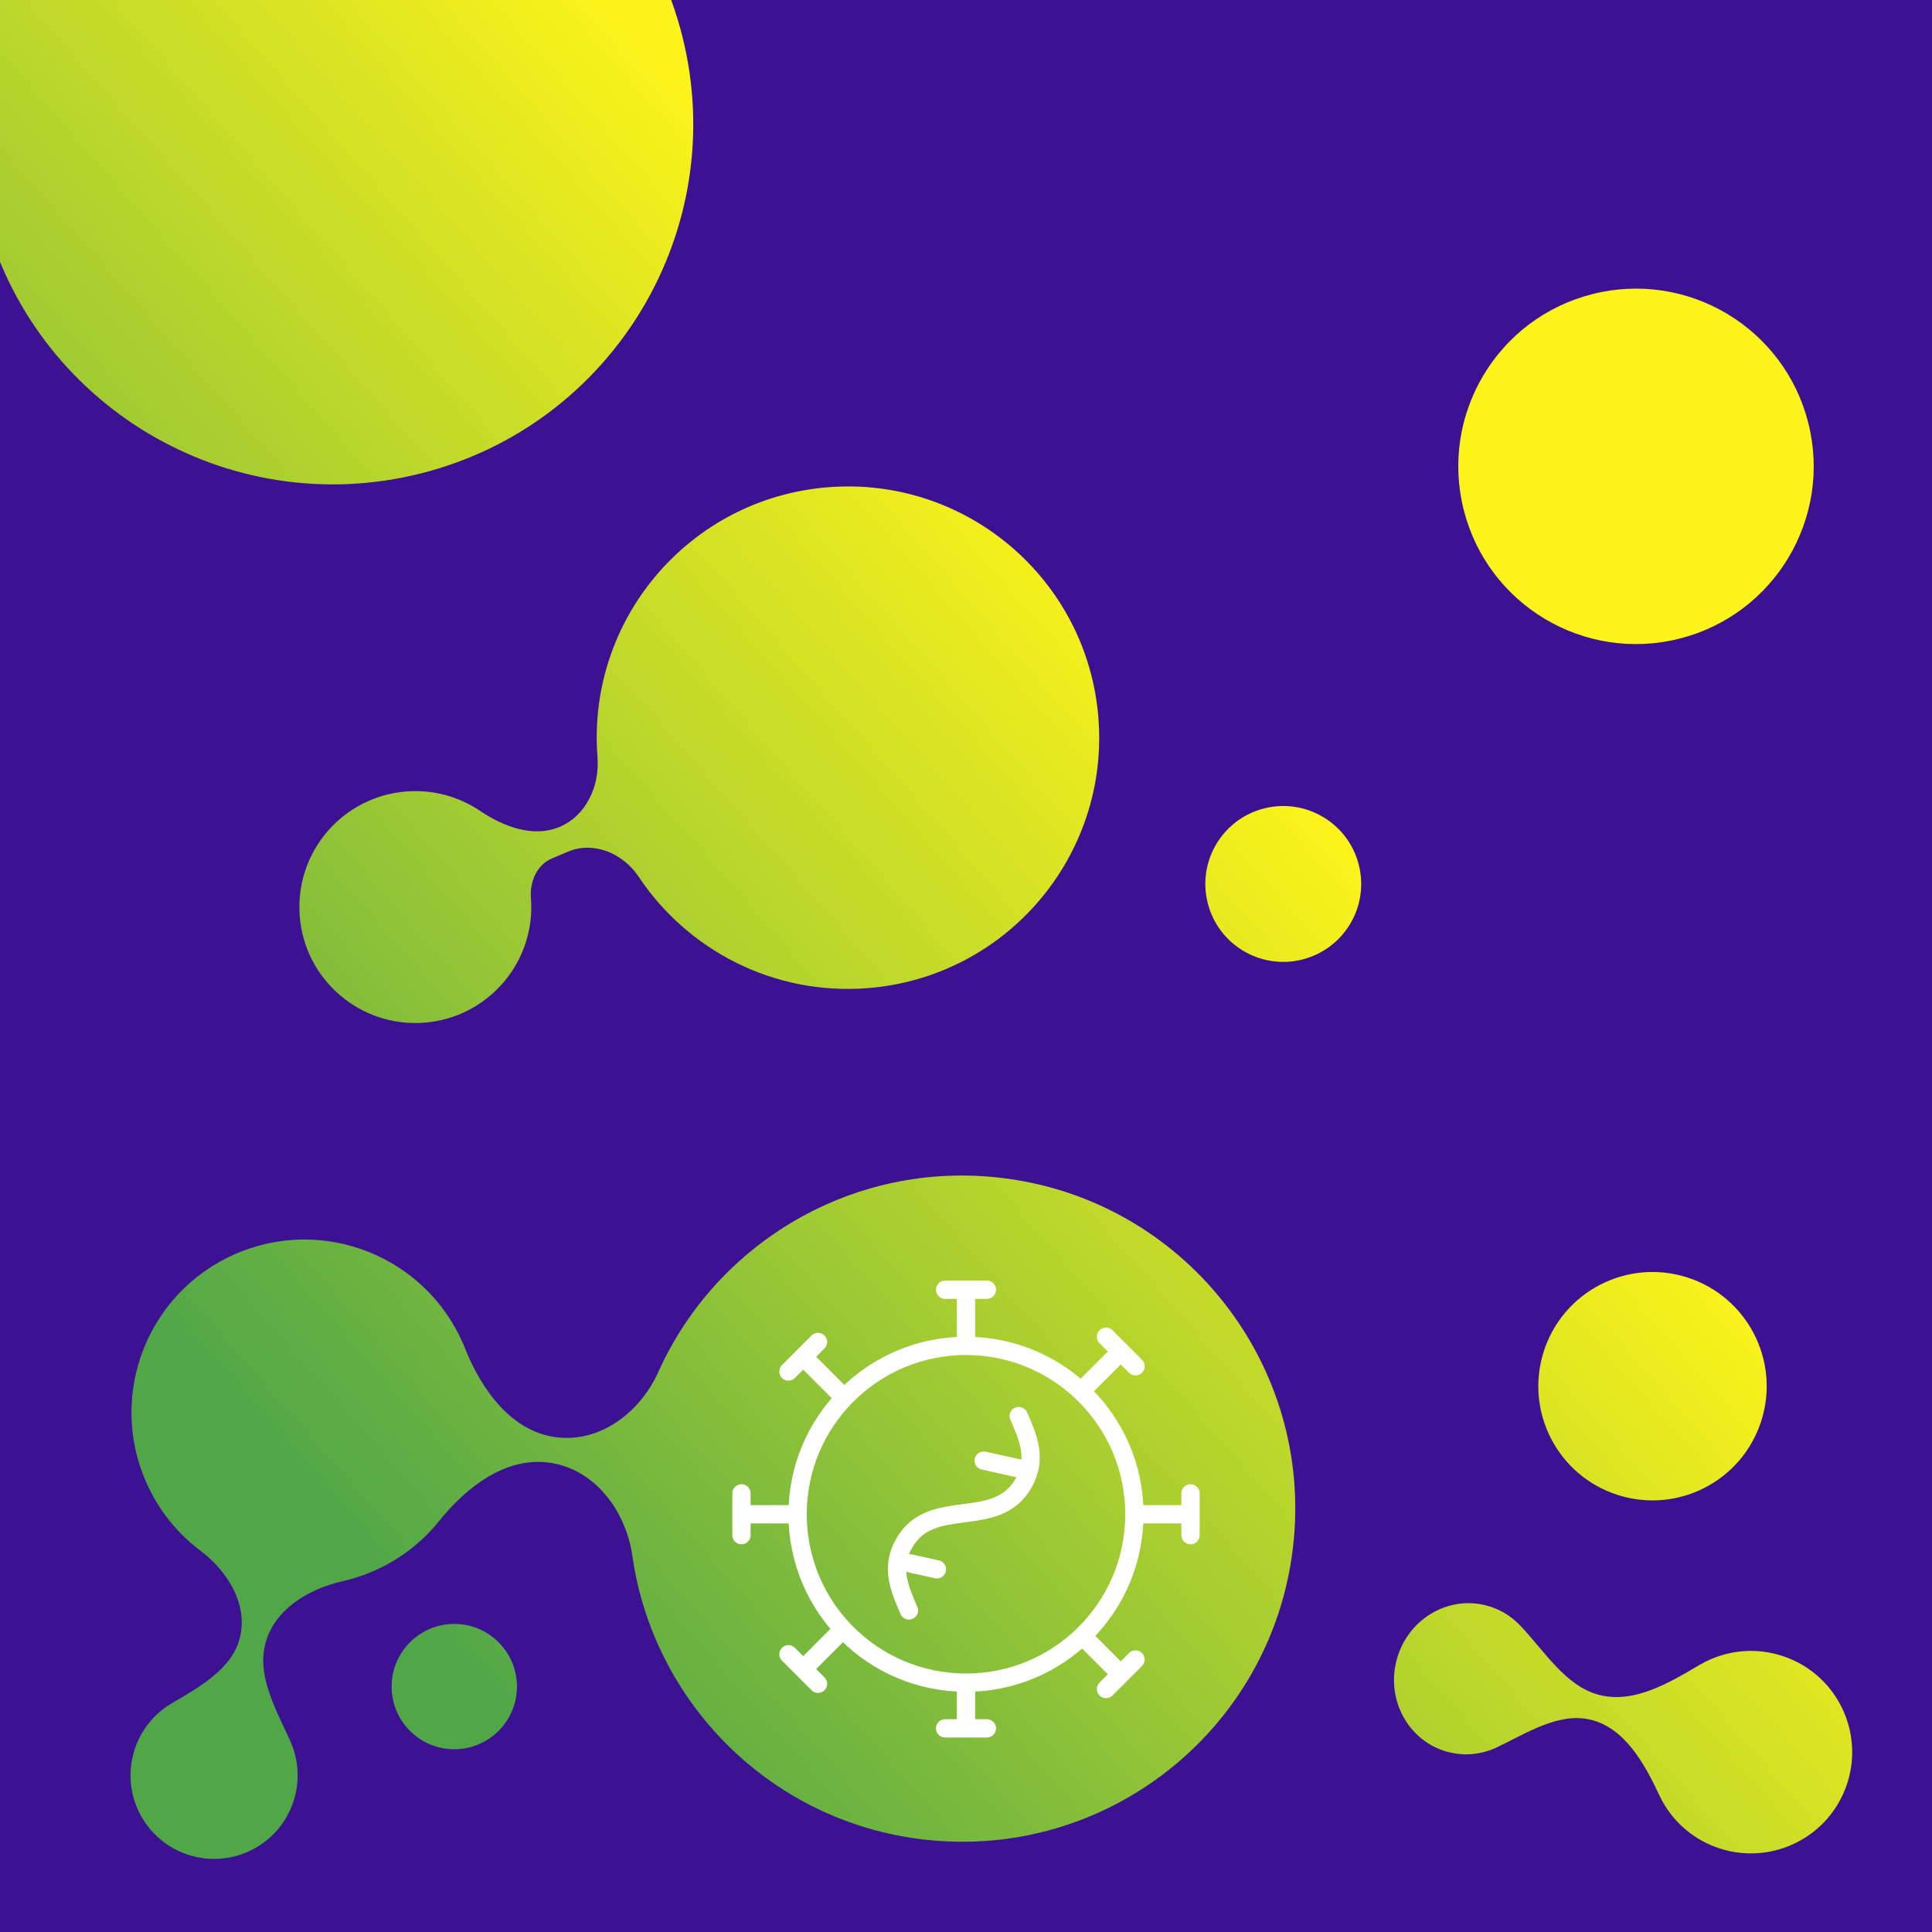 <svg width="370" height="370" viewBox="0 0 370 370" fill="none" xmlns="http://www.w3.org/2000/svg">
<rect x="0" y="0" width="370" height="370" fill="#808080" stroke="none"/>
<g clip-path="url(#clip0_2282_1201)">
<rect width="370" height="370" fill="#3C1192"/>
<path fill-rule="evenodd" clip-rule="evenodd" d="M80.609 90.663C117.56 81.356 139.97 43.857 130.663 6.906C121.356 -30.045 83.857 -52.455 46.906 -43.148C9.955 -33.842 -12.455 3.658 -3.148 40.609C6.158 77.56 43.658 99.97 80.609 90.663ZM114.426 145.012C112.363 118.52 132.165 95.371 158.657 93.307C185.149 91.243 208.298 111.046 210.362 137.538C212.426 164.03 192.623 187.179 166.131 189.243C148.127 190.645 131.666 181.948 122.319 167.915C119.349 163.456 113.734 161.017 108.797 163.099L105.683 164.413C102.802 165.628 101.436 168.873 101.679 171.99V171.99C102.632 184.217 93.492 194.902 81.265 195.854C69.038 196.807 58.354 187.667 57.401 175.44C56.449 163.213 65.589 152.529 77.816 151.576C83.011 151.171 87.928 152.589 91.938 155.291C96.445 158.328 102.149 160.476 107.157 158.365V158.365C112.274 156.207 114.858 150.549 114.426 145.012V145.012ZM247.627 296.304C243.551 331.297 211.88 356.361 176.886 352.285C147.499 348.863 125.114 325.977 121.11 298.007C119.861 289.283 113.878 281.285 105.145 280.108V280.108C96.851 278.99 89.353 284.752 84.112 291.276C80.872 295.31 76.636 298.641 71.567 300.857C69.61 301.712 67.615 302.364 65.607 302.82C59.058 304.308 52.632 308.173 50.85 314.647V314.647C49.116 320.943 52.912 327.485 55.594 333.439C56.966 336.484 57.399 339.983 56.614 343.493C54.685 352.117 46.13 357.543 37.507 355.614C28.883 353.685 23.457 345.13 25.386 336.507C26.389 332.022 29.185 328.402 32.85 326.231C38.084 323.132 44.254 319.767 45.869 313.902V313.902C47.639 307.475 43.697 300.973 38.369 296.966C33.961 293.651 30.322 289.188 27.955 283.774C20.63 267.014 28.278 247.488 45.038 240.162C61.799 232.837 81.324 240.485 88.65 257.245C88.8 257.587 88.943 257.93 89.08 258.275C92.237 266.203 97.952 274.093 106.409 275.233V275.233C114.886 276.375 122.575 270.526 126.085 262.726C137.191 238.045 163.331 222.265 191.645 225.563C226.639 229.638 251.703 261.31 247.627 296.304ZM321.624 122.312C339.849 117.722 350.903 99.226 346.312 81C341.722 62.775 323.226 51.721 305 56.312C286.775 60.902 275.721 79.398 280.312 97.624C284.902 115.849 303.398 126.903 321.624 122.312ZM260.23 165.642C262.243 173.634 257.396 181.745 249.404 183.758C241.412 185.771 233.301 180.924 231.288 172.932C229.275 164.94 234.122 156.829 242.114 154.816C250.106 152.803 258.217 157.65 260.23 165.642ZM309.835 286.309C321.342 289.975 333.642 283.619 337.309 272.112C340.975 260.605 334.619 248.305 323.112 244.639C311.605 240.972 299.305 247.328 295.639 258.835C291.972 270.342 298.328 282.642 309.835 286.309ZM353.101 343.297C348.827 353.114 337.403 357.608 327.585 353.333C323.084 351.374 319.702 347.911 317.771 343.789C314.925 337.714 311.133 330.9 304.607 329.343V329.343C298.499 327.886 292.359 331.932 286.687 334.627C283.866 335.968 280.615 336.37 277.399 335.546C269.91 333.626 265.45 325.781 267.439 318.023C269.427 310.266 277.111 305.534 284.601 307.454C287.126 308.102 289.307 309.422 291.012 311.186C295.761 316.099 299.826 323.063 306.473 324.648V324.648C313.046 326.216 319.629 322.311 325.447 318.873C330.619 315.816 337.135 315.2 343.064 317.781C352.882 322.055 357.375 333.479 353.101 343.297ZM87 335C93.627 335 99 329.627 99 323C99 316.373 93.627 311 87 311C80.373 311 75 316.373 75 323C75 329.627 80.373 335 87 335Z" fill="url(#paint0_linear_2282_1201)"/>
<circle cx="185" cy="290" r="32.25" stroke="white" stroke-width="3.5"/>
<path d="M185 257L185 248" stroke="white" stroke-width="3.5"/>
<path d="M185 330L185 321" stroke="white" stroke-width="3.5"/>
<path d="M143 290L152 290" stroke="white" stroke-width="3.5"/>
<path d="M227 290L218 290" stroke="white" stroke-width="3.5"/>
<path d="M154.536 318.932L160.9 312.569" stroke="white" stroke-width="3.5"/>
<path d="M154.536 260.536L160.9 266.9" stroke="white" stroke-width="3.5"/>
<path d="M213.932 259.536L207.568 265.899" stroke="white" stroke-width="3.5"/>
<path d="M213.933 319.932L207.569 313.568" stroke="white" stroke-width="3.5"/>
<path d="M142 286L142 294" stroke="white" stroke-width="3.5" stroke-linecap="round"/>
<path d="M228 294L228 286" stroke="white" stroke-width="3.5" stroke-linecap="round"/>
<path d="M181 247H189" stroke="white" stroke-width="3.5" stroke-linecap="round"/>
<path d="M181 331H189" stroke="white" stroke-width="3.5" stroke-linecap="round"/>
<path d="M151 316.811L156.657 322.468" stroke="white" stroke-width="3.5" stroke-linecap="round"/>
<path d="M156.657 257L151 262.657" stroke="white" stroke-width="3.5" stroke-linecap="round"/>
<path d="M217.468 261.657L211.811 256" stroke="white" stroke-width="3.5" stroke-linecap="round"/>
<path d="M211.811 323.468L217.468 317.811" stroke="white" stroke-width="3.5" stroke-linecap="round"/>
<path d="M195.098 271.192C196.898 275.285 198.679 279.338 196.044 284.002C190.787 293.307 178.38 286.298 173.123 295.603C170.488 300.267 172.301 304.337 174.069 308.413" stroke="white" stroke-width="3.5" stroke-miterlimit="10" stroke-linecap="round"/>
<path d="M195.709 281.35L188.389 279.72" stroke="white" stroke-width="3.5" stroke-linecap="round"/>
<path d="M174.31 299.405L179.434 300.546" stroke="white" stroke-width="3.5" stroke-linecap="round"/>
</g>
<defs>
<linearGradient id="paint0_linear_2282_1201" x1="122.031" y1="357.931" x2="295.975" y2="205.012" gradientUnits="userSpaceOnUse">
<stop stop-color="#51A748"/>
<stop offset="1" stop-color="#FCF31A"/>
</linearGradient>
<clipPath id="clip0_2282_1201">
<rect width="370" height="370" fill="white"/>
</clipPath>
</defs>
</svg>
